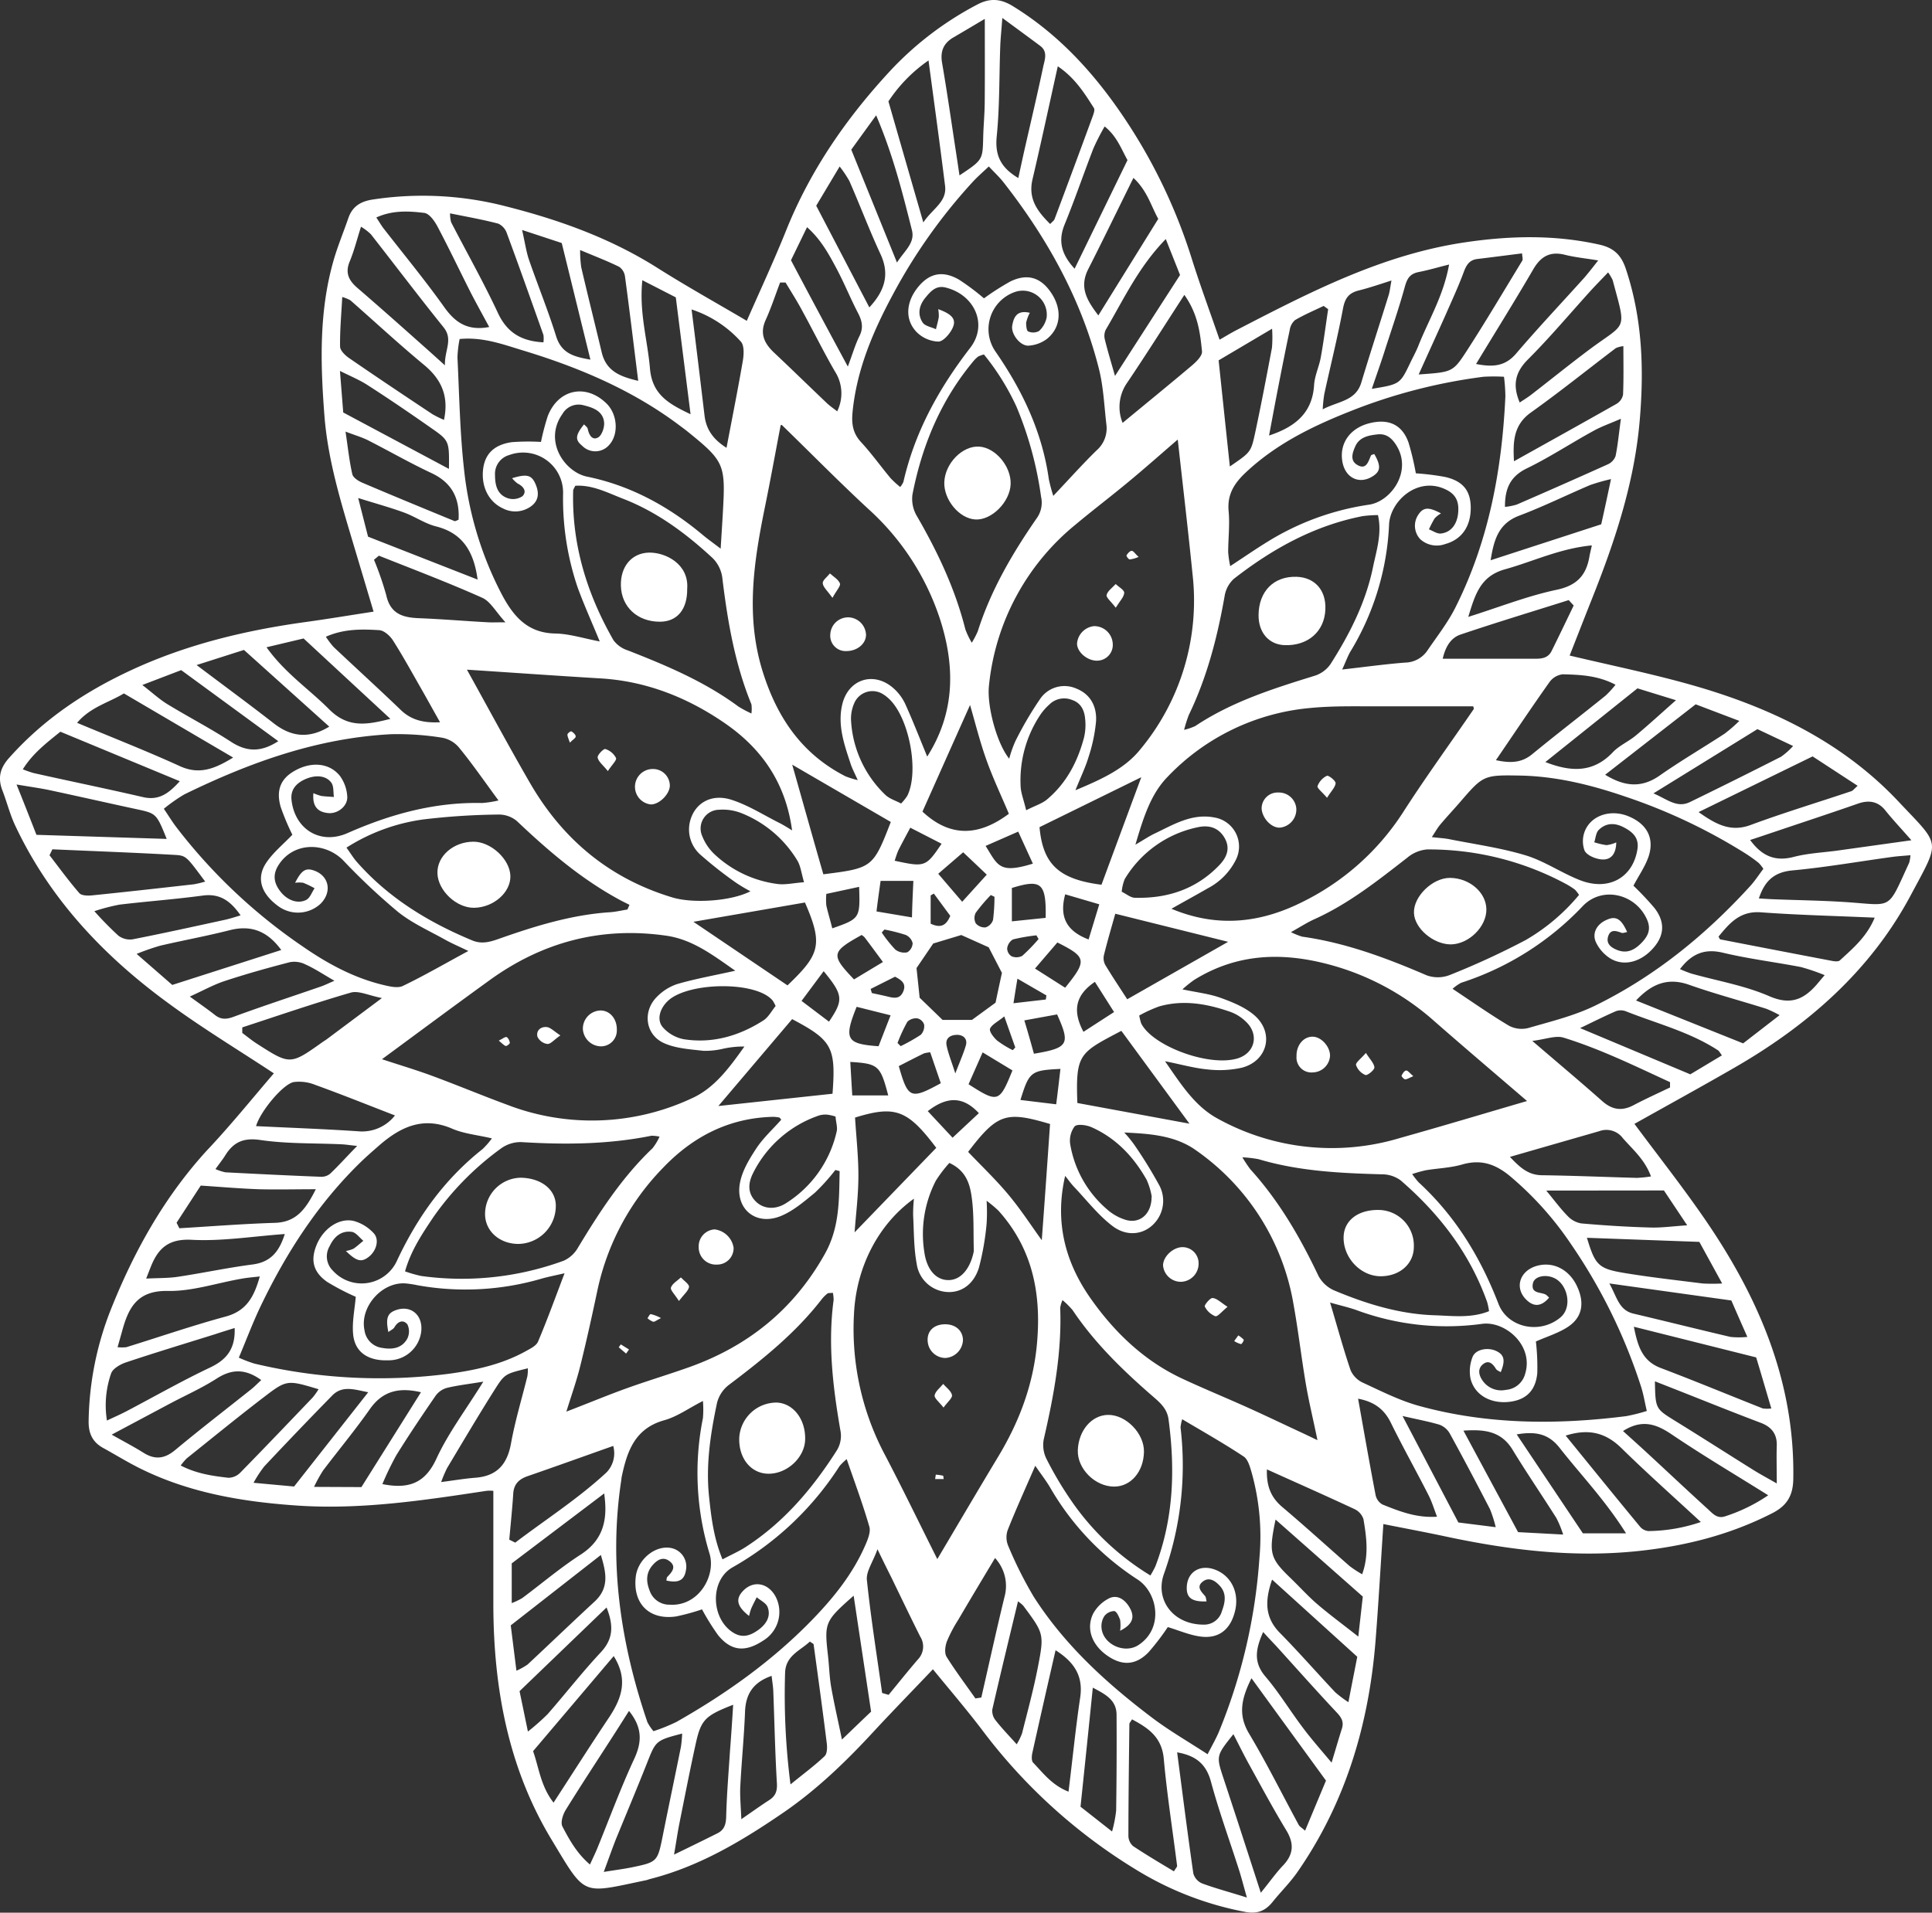 <svg xmlns="http://www.w3.org/2000/svg" viewBox="0 0 471.7 467.1"><rect x="0" y="0" width="471.7" height="467.1" fill="#333333" stroke="none"/><defs><style>.cls-1{fill:#fff;}</style></defs><g id="Ebene_2" data-name="Ebene 2"><g id="Ebene_1-2" data-name="Ebene 1"><path class="cls-1" d="M66.86,262.12c-8.6-5.68-17.42-11-25.73-17.11-15.8-11.54-29-25.48-37.43-43.43-1.27-2.7-2-5.65-3.07-8.43C-.62,190,0,187.52,2.3,185c8.36-9.37,18.48-16.13,29.81-21.38,13.6-6.3,27.93-9.71,42.68-11.74,5.43-.75,10.83-1.66,16.42-2.51-1.67-5.59-3.36-11.27-5.06-16.94-3-10.05-6.06-20.08-6.92-30.64-1-12.85-1.39-25.63,2.21-38.19,1-3.5,2.43-6.89,3.61-10.35,1-2.86,3-4.06,5.92-4.52a81,81,0,0,1,32.7,1.7c13,3.3,25.45,7.79,36.85,15,7.15,4.52,14.56,8.64,21.81,12.92,3.17-7.24,6.61-14.61,9.63-22.14,6-14.91,15-27.82,25.89-39.45A79.52,79.52,0,0,1,238.49,1.17c3.13-1.68,5.75-1.55,8.83.35,10.42,6.42,18.57,15,25.56,24.94a132.92,132.92,0,0,1,18.18,37c2,6.34,4.31,12.58,6.7,19.5,1.3-.74,2.76-1.64,4.27-2.42,17.76-9.18,35.47-18.38,55.66-21.36,11-1.63,21.85-1.88,32.76.55,3.43.76,5.33,2.43,6.49,5.91,4.05,12.12,4.47,24.46,3.4,37-1.3,15.3-6.09,29.63-11.72,43.75-1.83,4.6-3.63,9.23-5.39,13.7,9.9,2.36,19.84,4.38,29.57,7.13,19.19,5.42,36.95,13.86,50.77,28.58,10.27,10.93,10.27,9.11,3,22.71-9.86,18.57-25.28,32-43.37,42.38-8,4.61-16.15,9.08-24.15,13.57,5.79,7.81,11.87,15.5,17.39,23.56,13,19,21.84,39.57,21.39,63.26-.08,4.08-1.65,6.48-5.12,8.25-10.37,5.31-21.39,8.07-32.95,9.27-15.79,1.63-31.24-.27-46.63-3.54-5.16-1.1-10.35-2.07-15.38-3.07-.63,9.54-1.16,19-1.9,28.39-1.62,20.45-7.28,39.58-19.08,56.59-1.79,2.58-4.08,4.82-6.06,7.29s-4.11,3-7.07,2.37a78.54,78.54,0,0,1-25.51-9.78,134.46,134.46,0,0,1-38.36-34.6c-3.8-5-7.9-9.79-12-14.8-4.66,4.91-9.38,9.74-14,14.71-6.78,7.38-13.91,14.34-22.18,20.07-10.19,7-20.72,13.35-32.87,16.44-.32.08-.63.23-1,.3-15.84,3.29-14.58,4.15-23-9.82-10.62-17.52-14.23-37.13-14.27-57.46,0-9.13,0-18.27,0-27.81a8.56,8.56,0,0,0-1.7,0c-15.32,2.32-30.65,4.65-46.21,3.59-13-.89-25.83-3-37.73-8.77-3.29-1.58-6.41-3.53-9.61-5.29-2.61-1.43-3.61-3.56-3.56-6.57a76.8,76.8,0,0,1,5.44-27.29c5.65-14.17,13-27.35,23.36-38.72C56.15,275,61.39,268.5,66.86,262.12Zm207.63,14.45a29.93,29.93,0,0,1,2.45,3,111.89,111.89,0,0,1,6,9.71,8.06,8.06,0,0,1-.38,8.56c-2.46,3.56-7.11,4.53-11,1.52-3.5-2.68-6.28-6.31-9.35-9.54-.7-.74-1.29-1.58-2.15-2.66-2.62,11.31.06,21.14,6.17,29.86,5.77,8.23,13,15.22,22.26,19.58,5.42,2.54,11,4.81,16.43,7.27,4.54,2.05,9,4.2,13.56,6.31l3.18,1.52c-1-4.91-2.07-9.25-2.82-13.64-1.12-6.56-1.87-13.18-3.06-19.73a57.43,57.43,0,0,0-23.7-37.36C287,277.29,280.8,276.86,274.49,276.57Zm-48.11-91.81c6.73-10.58,6.85-21.7,3.27-33.11A62.31,62.31,0,0,0,212,124.29c-7.19-6.66-14.07-13.66-21.1-20.49-.1-.09-.55.17-.31.09-1.3,6.79-2.48,13.33-3.81,19.83-2.74,13.46-4.83,26.82-.51,40.47,3.53,11.17,9.59,20,20.15,25.39a20.25,20.25,0,0,0,3,.93c-.78-1.75-1.34-2.78-1.7-3.87-1.57-4.74-3.29-9.52-2.08-14.62,1.45-6.11,7.58-8.14,12.35-4.08a11.81,11.81,0,0,1,3,3.92C222.87,176,224.54,180.31,226.38,184.76ZM93.26,258.67c4.17,1.38,8.3,2.6,12.32,4.09,6.09,2.25,12.08,4.76,18.16,7a57.55,57.55,0,0,0,45.16-1.54c5.6-2.51,9.28-7.64,12.85-12.65a23.11,23.11,0,0,0-5.07.51,19.09,19.09,0,0,1-4.94.54c-3.26-.38-6.72-.57-9.63-1.88-4.57-2.06-5.28-7.75-1.73-11.3a12.4,12.4,0,0,1,5-3.14c4.4-1.27,8.93-2.08,14.14-3.24-5.45-3.8-10.4-7.62-16.82-8.55-15.94-2.3-30.38,1.55-43.35,11C110.72,245.75,102.2,252.09,93.26,258.67ZM287.55,107.34c-4.08,3.51-8,7-12.08,10.37-4.22,3.51-8.59,6.82-12.8,10.34a58.14,58.14,0,0,0-21.21,39.36c-.56,5,1.94,14.2,4.94,17.87a27.73,27.73,0,0,1,1.51-4.29,86.45,86.45,0,0,1,6-10.25,7.17,7.17,0,0,1,8.91-2.57c3.52,1.41,5,4.49,4.78,8a39.2,39.2,0,0,1-1.83,8.7c-.72,2.44-1.86,4.76-3.2,8.11,6.53-2.72,12.05-5.28,15.81-9.94a56.87,56.87,0,0,0,12.78-42.81C290.07,129.35,288.78,118.48,287.55,107.34ZM205,286l-1.05-.28a49.16,49.16,0,0,1-5,5.56c-2.66,2.18-5.42,4.57-8.55,5.78-6,2.29-10.94-1.93-9.73-8.22.57-3,2.31-5.84,4-8.41s4.06-4.69,6.08-7c-.29-.32-.37-.5-.49-.52a8.18,8.18,0,0,0-1.47-.17c-10.76.24-19.6,4.81-26.88,12.42a61,61,0,0,0-16.06,30c-1.31,6.19-2.67,12.37-4.2,18.51-.9,3.63-2.17,7.17-3.37,11.06,5.23-2,10-4,14.76-5.71,5-1.8,10.12-3.33,15.13-5.11,14.35-5.1,25.48-14,33.06-27.41C205.06,299.88,204.84,293,205,286Zm23.82,94.79c4.9-8.26,9.85-16.69,14.89-25.06,5.23-8.68,8.67-17.84,9.51-28.09,1-12-1.21-22.82-9.46-32a30.83,30.83,0,0,0-2.88-2.4,44.5,44.5,0,0,1,0,5.63A65.12,65.12,0,0,1,239,309.6c-1.3,4.13-4.35,6.11-7.71,5.92a8,8,0,0,1-7.48-6.9c-.72-3.89-.66-7.92-.87-11.89a36.53,36.53,0,0,1,.2-4c-8.77,6.28-14.06,16.76-14.63,28a65.5,65.5,0,0,0,7.6,34.66C220.5,363.78,224.61,372.3,228.85,380.75Zm48.37-174.5c2.26-1.32,3.43-2.12,4.7-2.72,4.63-2.2,9.11-5,14.63-3.93a7.19,7.19,0,0,1,5.24,10.29,15.86,15.86,0,0,1-6.87,7c-2.78,1.61-5.61,3.14-8.88,5,11.61,4.86,22.25,3.3,32.35-1.85a61.5,61.5,0,0,0,24.24-21.77c5.48-8.53,11.46-16.74,17.19-25.11.12-.18-.08-.57-.1-.71-7.17,0-14.31,0-21.44,0-6.16.05-12.37-.19-18.48.42a54.79,54.79,0,0,0-34.75,16.85C281,193.9,279.19,199.53,277.22,206.25ZM114,163.54c5.08,9.14,10.17,18.65,15.59,28,8,13.65,19.38,23.06,34.63,27.64,5,1.49,14.26.92,19-1.52a37.89,37.89,0,0,1-3.47-2.06,99,99,0,0,1-8.6-6.75,8.22,8.22,0,0,1-2.71-8.14c1.07-4.5,5.13-7,10.13-5.4,4.05,1.29,7.76,3.67,11.6,5.6.94.47,1.82,1,3.22,1.88-1.59-11.76-7.54-20.08-16.48-26.22-9.19-6.31-19.33-10.32-30.67-10.92C135.43,165,124.66,164.23,114,163.54ZM372.83,268.88c-7.49-6.44-15.08-12.88-22.57-19.44a63.06,63.06,0,0,0-26.14-14c-11.49-3-22.36-2.49-32.62,3.9a31.51,31.51,0,0,0-2.81,2.27c3.57.76,6.6,1.08,9.37,2.09,2.92,1.06,6,2.31,8.29,4.32,4.84,4.31,3.09,11.12-3.18,12.73a25.17,25.17,0,0,1-8.36.41c-3.19-.29-6.32-1.19-10.37-2,4,5.78,7.35,11.06,12.92,14.05a57.55,57.55,0,0,0,44.48,4.69C352.19,275,362.51,271.89,372.83,268.88ZM84.45,305.5a7.61,7.61,0,0,0,1.87-.56c.84-.58,1.6-1.28,2.39-1.93-.93-.76-1.78-2-2.79-2.18-2.6-.35-4.34,1.15-5.44,3.5a4.88,4.88,0,0,0,.81,6A9.48,9.48,0,0,0,97,307.7c5-10.62,11.59-19.78,20.79-27.06A18.8,18.8,0,0,0,120.1,278c-3.59-.84-6.84-1.13-9.69-2.36-7.24-3.14-12.82-.33-18.08,4.3-1.38,1.21-2.76,2.41-4.08,3.68C77.73,293.8,69.89,305.91,63.6,319.06c-1.91,4-3.46,8.15-5.29,12.49A31,31,0,0,0,62.1,333a131.61,131.61,0,0,0,47.62,2.47c6.43-.88,12.8-2.27,18.58-5.46,1.13-.63,2.62-1.33,3.06-2.37,2.23-5.26,4.17-10.64,6.48-16.7-2.51.58-4.1.88-5.66,1.33A66.16,66.16,0,0,1,102,313.88a26.78,26.78,0,0,0-3-.46c-5.82-.4-11.23,5.82-10,11.49a5,5,0,0,0,4.3,4.26c2.51.45,4.79.09,6.11-2.2a4,4,0,0,0,.06-3.54c-1-1.23-2.32-.79-3.17.7-.26.45-.87.7-1.48,1.17-.71-3.47-.2-4.69,2-5.41,3.64-1.21,6.56,1.42,6,5.46a8,8,0,0,1-8,6.85c-4.92.18-8.18-1.95-8.6-6.35-.29-3,.39-6.15.64-9.16a57.55,57.55,0,0,1-7-3.65c-3.47-2.44-4.11-5.38-2.49-9.19s5.4-6.51,9-5.68a10.33,10.33,0,0,1,4.88,3c1.43,1.55.64,4.29-1.16,5.72S87.1,308.09,84.45,305.5Zm243.25-142c5.53-.62,10.45-1.31,15.39-1.69a6.71,6.71,0,0,0,5.45-3c2.43-3.57,5.14-7,7-10.86,8-16.09,11.17-33.36,12-51.14a41.84,41.84,0,0,0-.34-4.8,43.23,43.23,0,0,0-5,0,133.6,133.6,0,0,0-32.3,8.33c-9.29,3.67-18.24,8-25.7,15-2.85,2.67-4.61,5.39-4.23,9.5.31,3.3-.1,6.65-.11,10a24.86,24.86,0,0,0,.5,3.41c3.37-2.2,6.23-4.19,9.19-6a64.73,64.73,0,0,1,24.68-9c5.4-.77,10.77-8.26,6.58-14.67-1.11-1.71-2.45-2.73-4.49-2.5s-4.39.59-5.42,2.91c-.69,1.54-1.35,3.43.41,4.5,2.24,1.38,2.74-.7,3.4-2.22.09-.22.54-.27.82-.4,1.72,3,1.57,4.32-.63,5.59-3.29,1.9-6.64.07-7.2-4-.62-4.32,2-7.93,6.64-9.1s8,.29,9.56,4.74a66.06,66.06,0,0,1,1.78,7.49,61.66,61.66,0,0,1,7.16.89c4.34,1,6.15,3.33,6.24,7.26.1,4.69-2.12,8-6.23,9.12a6,6,0,0,1-6.08-1.17,4.8,4.8,0,0,1-.52-5.94c1.23-1.91,2.54-2,5.57-.37a6.64,6.64,0,0,0-1.54,1.2,24.57,24.57,0,0,0-1.4,2.7c1,.37,2.05,1.16,3,1,2.4-.3,3.85-2.25,4.12-4.93.25-2.51-.29-4.46-2.86-5.74-7-3.51-13.81,2.85-14,8.56a65.19,65.19,0,0,1-9.57,31.17C328.92,160.57,328.49,161.78,327.7,163.48ZM378.21,316.9c-2,2.34-3.87,2.23-5.66.4-2.93-3-1.36-7.22,3-8.25,3.79-.91,7.49,1,9.4,4.89,2,4.15,1.45,7.75-2.18,10.12-2.31,1.51-5.07,2.34-7.78,3.54a54.66,54.66,0,0,1,.34,7.71c-.4,4.39-2.85,6.63-7,7.05-4.49.45-8.36-1.74-9.31-5.74a9.44,9.44,0,0,1,.51-5.24c.72-1.86,3.66-2.41,5.7-1.49s2.37,2.32,1.17,5.21c-.4-.27-.93-.44-1.15-.79-.78-1.29-1.79-2.27-3.18-1.15s-1,2.73-.09,4a5.52,5.52,0,0,0,5.72,2.25,5.25,5.25,0,0,0,4.66-3.89c2.15-6.91-4.8-12.95-10.46-12.23A63.49,63.49,0,0,1,331.35,320c-1.93-.71-4-1.15-6.61-1.91,1.82,6.09,3.25,11.36,5,16.51a6,6,0,0,0,3,3.06c4.51,2.08,9,4.38,13.79,5.69,16.62,4.56,33.55,4.63,50.54,2.48a44.06,44.06,0,0,0,5-1.26c-.54-2.33-.85-4.29-1.47-6.14a134.07,134.07,0,0,0-17.15-34.77,79.47,79.47,0,0,0-15-16.62c-3.55-2.86-7-3.95-11.49-2.65-2.85.82-5.91.91-8.87,1.4a33.13,33.13,0,0,0-3.31.93,21.73,21.73,0,0,0,1.57,2c9,8.28,15.11,18.31,19.51,29.71,2.23,5.77,10,7.51,15.06,3.35,3.13-2.54,1.78-8.21-1.47-9.67-2.13-1-4.82-.41-5.18,1.26-.57,2.65,1.92,2.09,3.18,2.81A5.75,5.75,0,0,1,378.21,316.9ZM206.72,356.33A15.85,15.85,0,0,0,205,358a74.8,74.8,0,0,1-26.2,24.79c-5.62,3.26-5.18,12.73.36,16,2.25,1.33,4.17.56,6-.76s3.14-3.23,2.26-5.56c-.38-1-1.75-1.62-2.66-2.41-.46.93-.95,1.84-1.36,2.78a14,14,0,0,0-.51,1.79c-3-2.34-3.34-4.13-1.51-6.08,2.58-2.76,6.35-2,8.13,1.64a8.17,8.17,0,0,1-3.16,10.45c-4.39,2.9-7.81,2.6-11-1.28a58,58,0,0,1-3.95-6.34,52,52,0,0,1-6.34,1.73c-6.57.95-10.63-3.16-9.83-9.76.51-4.12,4.57-7.52,8.32-7a4.6,4.6,0,0,1,3.93,5.42c-.38,2.5-1.79,3.25-4.79,2.57.08-.31.06-.71.25-.9,1.09-1.14,2.27-2.43.61-3.76s-3.12-.38-4.3,1c-1.56,1.89-1.5,3.92-.65,6.1a5.08,5.08,0,0,0,4.94,3.46c7.05.44,11.33-7.08,9.69-12.48a67.67,67.67,0,0,1-1.61-33.08,24.69,24.69,0,0,0,0-4.19c-3.52,1.8-6.31,3.84-9.42,4.7-7.18,2-9.08,7.54-10.39,13.73-.07.33-.09.66-.14,1-3.06,20.22-.15,39.79,6.39,59a11.42,11.42,0,0,0,1.49,2.21,43.6,43.6,0,0,0,5.62-2.27c11.91-6.76,23-14.62,32.65-24.44,5.49-5.6,10.45-11.67,13.57-19,.56-1.32,1.22-3,.86-4.23C210.7,367.44,208.74,362.18,206.72,356.33Zm66.76,41.92a10,10,0,0,0,0-2.66c-.3-.82-.84-2.06-1.42-2.15a3.15,3.15,0,0,0-2.42,1.21,4.54,4.54,0,0,0-.71,2.81c.28,4.07,5.57,6.52,9,4.29,6.27-4.07,4.75-12.77-.15-16a66,66,0,0,1-21.2-22.16c-1-1.78-2.31-3.43-3.82-5.64-2.45,5.65-4.71,10.62-6.72,15.68a5.35,5.35,0,0,0,.1,3.84,97.6,97.6,0,0,0,6.23,12.44c7.54,11.8,17.75,21.11,28.81,29.49,4.19,3.18,8.78,5.82,13.66,9,1.15-2.26,2.05-3.8,2.74-5.44a135.92,135.92,0,0,0,9.92-42.59,58,58,0,0,0-1.92-20.79c-.41-1.39-.89-3.2-1.94-3.89-4.78-3.17-9.79-6-15-9.1a9.28,9.28,0,0,0-.41,2,78.68,78.68,0,0,1-4.08,35.85c-2.15,6.16,2.16,12.3,9.73,12.31a4.49,4.49,0,0,0,4.46-3.33c.78-2.1,1.19-4.26-.5-6.12-1.17-1.29-2.72-2.34-4.33-.94-1.39,1.21-.22,2.34.68,3.37.28.31.27.87.4,1.35-3.67.13-5-.92-4.83-3.69.23-3.58,3.29-5.4,6.86-4.08,3.86,1.43,5.89,5.39,5,9.74-1,4.71-3.88,7.2-8.45,6.62-2.73-.35-5.35-1.51-8.05-2.32a59.93,59.93,0,0,1-4.75,6.2c-3.09,3.13-6.35,3.28-9.9.86-3.83-2.6-5.39-6.63-3.57-10.35a9.11,9.11,0,0,1,3.76-3.67c2-1.07,4,.08,5.25,2.4S276.35,396.79,273.48,398.25ZM398.81,216.3a72.54,72.54,0,0,1,5.12,5.43c2.58,3.32,2.45,6.53-.05,9.53-2.95,3.55-7.18,4.86-10.61,2.87a9.51,9.51,0,0,1-3.56-3.9c-1.13-2.3.14-4.57,2.61-5.62,2.23-1,3.53-.2,4.95,3-.49.08-1,.33-1.38.19-1.36-.52-2.71-.91-3.26.88s.71,2.72,2.22,3.32c2.37.94,4.2,0,5.83-1.65s2.53-3.33,1.44-5.79c-2.79-6.33-11-8.27-15.74-3.23A70.78,70.78,0,0,1,356.75,240a10.33,10.33,0,0,0-2.1,1.48c4.86,3.23,9.2,6.29,13.75,9a6.6,6.6,0,0,0,4.7.58c5.57-1.62,11.32-3,16.48-5.54,14.49-7.12,26.85-17.2,37.71-29.11,1.2-1.31,2.17-2.83,3.24-4.24a9.49,9.49,0,0,0-1.13-1.42c-1-.81-2.12-1.61-3.25-2.33a137,137,0,0,0-29.26-13.86c-8.38-2.87-16.92-5-25.84-5.16s-8.93-.06-14.79,6.73c-1.53,1.76-3.13,3.46-4.63,5.25-.68.81-1.19,1.76-2.05,3.05,1.87.22,3.17.28,4.43.54,6.19,1.23,12.49,2.1,18.5,3.92,4.55,1.39,8.64,4.23,13.1,6,7.15,2.87,13.11-.61,14.17-7.51.45-2.87-1.28-4.29-3.46-5.4s-4.29-1-6,.71c-.68.69-.74,2-1.08,3a17.41,17.41,0,0,0,3,.7,8,8,0,0,0,2.37-.67c-.05,3-1.43,4.38-3.67,4.15-1.47-.15-3.54-1-4.08-2.18a6.71,6.71,0,0,1,.24-5.1c1.75-3.65,6.33-4.91,10.38-3.29,4.6,1.84,6.54,5.38,5,9.94C401.59,211.77,400,214,398.81,216.3ZM76.52,193.7a12.82,12.82,0,0,0,1.93.68c1,.13,2,.17,3.08.25-.19-1.19,0-2.64-.65-3.51-1.33-1.8-3.92-1.93-6.41-.81-2.2,1-3.55,2.56-3.3,5,.74,7.07,6.9,11.13,13.7,8.13,10.54-4.65,21.29-7.59,32.84-7.34a25.51,25.51,0,0,0,4-.62c-3.48-4.72-6.42-9-9.66-12.94a7,7,0,0,0-4.13-2.39,68.09,68.09,0,0,0-12.42-.85C77.51,180.23,61,186.18,45,194a40.41,40.41,0,0,0-5,3.51c1.22,1.8,2.07,3.2,3.06,4.5a133.57,133.57,0,0,0,30.74,29.05c6,4.17,12.48,7.72,19.72,9.46,1.57.37,3.55.87,4.83.26,5.2-2.5,10.21-5.42,16-8.54-2.36-1.14-4-1.83-5.6-2.72-3.91-2.19-8.11-4.05-11.57-6.82a156.43,156.43,0,0,1-13.41-12.61c-4.43-4.48-12.23-4.58-15.84,1.29-1.44,2.35-1,4.41.6,6.42s4.07,3,6.16,2c1-.46,1.43-1.89,2.12-2.88a25,25,0,0,0-2.76-1.33,6.62,6.62,0,0,0-2,0c1.6-3.15,2.63-3.74,4.77-2.94,3.58,1.35,4.27,5.26,1.42,8.08a8.13,8.13,0,0,1-10.51.41c-4-3-5.19-6.72-2.77-10.38,1.69-2.56,4.21-4.58,6.42-6.91a58.71,58.71,0,0,1-2.84-6.76c-1.2-4.13,0-7,3.5-8.91,4-2.24,8.38-1.89,10.94,1.29a9.45,9.45,0,0,1,1.8,5c.18,2.32-2.26,4.33-4.67,4.09S76.21,197.07,76.52,193.7Zm66.07-90.07c.32.37.82.68.9,1.08.31,1.47,1.08,2.93,2.54,2.12.93-.52,1.6-2.51,1.46-3.74-.31-2.73-2.7-3.55-5-4.12a4.54,4.54,0,0,0-5.16,2.11c-4.71,6.62.54,14.2,6,15.32,10.69,2.19,19.93,7.28,28.23,14.22,1.19,1,2.47,1.9,4.39,3.37.23-3.8.42-6.6.57-9.4.62-11.1.24-12-8.4-19-.77-.64-1.58-1.22-2.38-1.82-11.49-8.6-24.51-14.08-38.1-18.2-4.84-1.47-9.77-3.32-15.42-2.78a27.46,27.46,0,0,0-.53,4.5c.45,9.13.59,18.3,1.61,27.37A85.08,85.08,0,0,0,122.43,145c2.84,5.39,6.26,9.58,13.13,9.71,3.47.06,6.91,1.19,10.87,1.94-2-4.87-3.87-9-5.39-13.17a67.32,67.32,0,0,1-3.56-23.07,9.77,9.77,0,0,0-13.14-9.29,4.77,4.77,0,0,0-3.48,4.9c0,2.49.55,4.8,3.15,5.66a4.13,4.13,0,0,0,3.56-.51c1.13-1.18.23-2.39-1.19-3.09a7.24,7.24,0,0,1-1.35-1.3c3.76-1.14,4.86-.76,5.84,1.73s.31,4.33-1.85,5.54a6.51,6.51,0,0,1-6.22.11c-3.47-1.59-5.34-5.29-4.85-9.56.44-3.74,2.68-6,7-6.62a53.18,53.18,0,0,1,7.13-.06,59.56,59.56,0,0,1,1.66-6.32c2.58-6.61,9.38-8,14.4-3,2.63,2.63,2.94,7.44.64,10a4.47,4.47,0,0,1-6.66.24C140.37,107.43,140.46,106.29,142.59,103.63ZM257.16,121.1c3.93-4.16,7.14-7.75,10.57-11.11a7.13,7.13,0,0,0,2.41-6.23c-.55-4.62-.72-9.35-1.87-13.82C264,73.08,255.68,58.16,245,44.51c-1-1.28-2.22-2.4-3.58-3.86-1.56,1.48-2.93,2.65-4.14,4A133.72,133.72,0,0,0,218,71.92c-4.84,9-8.81,18.29-9.84,28.63-.28,2.81,0,5.14,2,7.35,2.6,2.8,4.83,5.94,7.28,8.88a23.46,23.46,0,0,0,2.35,2.15,5.61,5.61,0,0,0,.77-1.22c2.8-12.24,8.63-22.8,16.32-32.77,4.42-5.73,1-13-6-14.72-2.39-.61-3.73,1-5,2.55-1.49,1.84-1.93,4-.61,6,.58.87,2.13,1.1,3.24,1.63.24-1,.54-2,.7-3a9.54,9.54,0,0,0-.14-1.9c3.54,1.29,4.55,2.58,3.41,4.8-.68,1.34-2.22,3.11-3.38,3.12a8,8,0,0,1-5.2-2.22c-3-3-2.74-7.3.1-10.91s6.14-4.3,10.14-2a57.36,57.36,0,0,1,6.1,4.57,63.11,63.11,0,0,1,6.45-4.13c4.14-2,7.42-1,9.94,2.76,2.7,4,2.45,8.45-1,11.26a8.32,8.32,0,0,1-4.49,1.66c-2,.14-4.36-2.81-4-4.9s1.17-3.86,4.29-3.12a10.06,10.06,0,0,0-.9,2.42c0,.73.11,2,.51,2.13a3,3,0,0,0,2.64-.1,6.16,6.16,0,0,0,1.86-3.31,5.87,5.87,0,0,0-7.76-6.22A9.62,9.62,0,0,0,243.15,86c6.53,9.48,11.31,19.55,12.92,31A41,41,0,0,0,257.16,121.1ZM98.89,310.48a32.39,32.39,0,0,0,3.91,1.12,72.36,72.36,0,0,0,34.85-3.73,7.63,7.63,0,0,0,3.48-3.21c5.26-8.7,10.75-17.18,18.19-24.25a13.61,13.61,0,0,0,1.71-2.83,9.15,9.15,0,0,0-2-.22c-10.52,2.13-21.11,2.2-31.77,1.55a8.14,8.14,0,0,0-5,1.6,70.81,70.81,0,0,0-16.38,16.62C103.13,301.23,100.33,305.36,98.89,310.48Zm54.3-88.37.5-1.14-1.8-.9c-9.64-5.11-17.83-12.1-25.69-19.56a6.86,6.86,0,0,0-4.46-1.59,167.76,167.76,0,0,0-18.36,1.19A46.53,46.53,0,0,0,84.59,207c1,1.37,1.65,2.49,2.5,3.45,7.74,8.82,17.46,14.74,28.18,19.2,2.13.89,4,.5,6.22-.27,8.93-3.16,18-6,27.52-6.61C150.41,222.67,151.8,222.33,153.19,222.11Zm50.15,93.6c-.73.1-1.13,0-1.35.21a8.49,8.49,0,0,0-1.4,1.41c-6.39,8.25-14.42,14.68-22.68,20.91a8,8,0,0,0-2.85,4.37c-1.59,7.5-2.75,15.1-1.95,22.8.53,5.06,1.12,10.15,3.29,15.4,2.19-1.16,4-1.95,5.63-3,9.29-6,16.25-14.18,22.14-23.39a6.76,6.76,0,0,0,1-5.17c-1.82-10.52-3.08-21.09-1.64-31.78A8.23,8.23,0,0,0,203.34,315.71ZM240.23,86.57a6.84,6.84,0,0,0-1.39.49,7,7,0,0,0-1.06,1c-8,9.52-12.64,20.6-15,32.69a8.17,8.17,0,0,0,1,5.14c5.1,8.79,9.42,17.89,11.91,27.79a20,20,0,0,0,1.57,3.28,21.16,21.16,0,0,0,1.46-2.78c3.2-10.08,8.48-19.09,14.46-27.71a6.49,6.49,0,0,0,1-5.14,87.88,87.88,0,0,0-6-22A59.55,59.55,0,0,0,240.23,86.57Zm63.1,196.06a32.82,32.82,0,0,0,1.93,2.91c7,7.71,12.16,16.6,16.62,26a8,8,0,0,0,3.81,3.57c7.86,3.3,16,5.82,24.59,6.09,4.37.14,8.88.77,13.27-1a17.11,17.11,0,0,0-.44-2.17c-4.23-11.93-11.68-21.6-21.15-29.78a7.65,7.65,0,0,0-4.51-1.47c-10.17-.28-20.3-.75-30.14-3.69A27.45,27.45,0,0,0,303.33,282.63ZM183.46,174.24a8.4,8.4,0,0,0,0-2.24c-4.07-9.94-5.84-20.4-7.12-31A8.26,8.26,0,0,0,174,136.3c-6.47-6-13.57-11.29-21.9-14.51-3.76-1.46-7.49-3.43-11.65-3.16-.26.58-.5.87-.51,1.17-.37,13.16,3.37,25.25,9.85,36.56a7,7,0,0,0,3.49,2.47c9.46,3.7,18.78,7.63,27,13.71A27.53,27.53,0,0,0,183.46,174.24Zm105.65,4a14.9,14.9,0,0,0,2.69-.92c9-6,19.1-9.17,29.26-12.32a7.4,7.4,0,0,0,3.78-2.81c4.66-7.31,8.58-15,10.36-23.59.85-4.13,2.26-8.3,1.23-12.81a30.71,30.71,0,0,0-3.72.25c-11.84,2.31-22.08,8-31.48,15.33a7.27,7.27,0,0,0-2.24,4.21c-1.76,10-4.28,19.79-8.73,29A32.44,32.44,0,0,0,289.11,178.2Zm-8.25,206.53a25.19,25.19,0,0,0,1.23-2.26c4.46-11.66,4.85-23.68,3.21-35.89-.32-2.37-1.74-3.79-3.42-5.25-7.43-6.43-14.5-13.21-20-21.42a19.73,19.73,0,0,0-2.47-2.45,7.48,7.48,0,0,0-.56,1.87c.42,10.91-1.57,21.5-4,32.05a7.53,7.53,0,0,0,.58,4.72,86.43,86.43,0,0,0,5.8,9.87A63.15,63.15,0,0,0,280.86,384.73ZM385.52,218.55a7.56,7.56,0,0,0-1-1.29,19.15,19.15,0,0,0-2.1-1.34,70.58,70.58,0,0,0-34-8.48,8.63,8.63,0,0,0-4.81,2c-7.23,5.62-14.37,11.31-22.81,15.09-1.69.77-3.27,1.8-5.61,3.11a18,18,0,0,0,2.73,1.1c10.65,1.49,20.59,5.22,30.4,9.44a8,8,0,0,0,5.66-.08,191.73,191.73,0,0,0,18.53-8.54A48.46,48.46,0,0,0,385.52,218.55ZM192.27,240.64c7.86-7.53,8.77-9.9,4.26-20.24l-27.23,4.71Zm32.95-42.44c6.8,6.37,13.79,6,21.1.53-1.83-4.34-3.88-8.66-5.48-13.14s-2.75-9.12-4-13.42C232.94,180.89,229.12,189.46,225.22,198.2Zm31.15,76.29c-10.73-3.19-12.83-2.58-20,6.81,3.31,3.48,6.81,6.81,9.88,10.5s5.5,7.48,8.1,11.07C255.06,293.32,255.72,283.92,256.37,274.49Zm-27.78,5.82c-7-9.28-10-10.43-19.83-7.39.29,4.7.83,9.49.82,14.27s-.61,9.31-.93,13.76ZM299.85,230l-27.55-6.86c-.9,3.2-1.92,6.65-2.78,10.14a3.43,3.43,0,0,0,.35,2.39c1.77,2.94,3.69,5.79,5.34,8.36Zm-26.07,21.74c-10.2,5.39-11.19,5.54-10.74,17.62l27.37,5.05Zm-56.28-51-24.08-14c2.48,8.72,5,17.75,7.6,26.77C213,212,213.16,211.91,217.5,200.71Zm-42.11,69.36,27.87-3c.86-11.34-.1-13.06-9.86-18.22ZM278.65,189.8,253.8,202c.82,9.07,4.72,12.74,15.13,14.06C272.25,207.07,275.55,198.15,278.65,189.8Zm-34,47.84-3.26-6.3-6.69-3-6.85,2.07-4.08,6c.32,3,.58,5.46.76,7.24l5.6,5.42h7.17l5.77-4.21C243.59,242.31,244.1,240,244.61,237.64Zm125-125c8.59-4.8,16.83-9.37,25-14a3.39,3.39,0,0,0,1.62-2.26c.17-3.88.08-7.77.08-11.85a6.58,6.58,0,0,0-1.84.48c-6.88,5.22-13.61,10.64-20.63,15.65C369.55,103.68,369.36,107.74,369.64,112.6ZM83.56,72.53c-.22,4.23-.59,8.16-.53,12.08,0,1,1.27,2.2,2.25,2.87,6.71,4.62,13.48,9.14,20.27,13.65a25.19,25.19,0,0,0,2.85,1.41c1.23-5.8-.63-9.91-4.86-13.42-6.15-5.09-12-10.52-18-15.79A9.55,9.55,0,0,0,83.56,72.53ZM346.37,91.45c8.15-.59,8.32-.48,11.76-5.8,4.68-7.24,9.07-14.67,13.54-22,.19-.32,0-.88-.06-1.77-3.76.47-7.35.94-10.94,1.37-1.93.24-2.66,1.48-3.3,3.2-1.32,3.56-2.92,7-4.46,10.52C350.84,81.6,348.71,86.25,346.37,91.45Zm-196.55,313-19.67,23.2c1.43,4,1.84,8.51,5,12.57,4.78-7.35,9.12-14.2,13.64-20.94C151.8,414.69,153.42,410.11,149.82,404.4ZM179,416.32c-6.81,2.65-7.84,3.64-9.12,9.44-1.43,6.48-2.69,13-4,19.5-.44,2.22-.76,4.45-1.31,7.65,4.12-2,7.38-3.59,10.61-5.21,1.67-.84,2.07-2.2,2.12-4.09.13-5.3.58-10.6.92-15.9C178.5,424.09,178.75,420.47,179,416.32ZM256.4,54.71c.5-.56,1-.87,1.11-1.3q4.71-12.55,9.33-25.16c.21-.59.5-1.46.24-1.87-2.33-3.66-4.64-7.37-8.82-10.19-2.14,9.64-4.08,18.7-6.2,27.72C251,48.63,253.34,51.66,256.4,54.71Zm163.16,174c.27.44.33.67.43.69q13.65,2.66,27.31,5.26c.62.12,1.53.22,1.9-.12,3.18-2.93,6.56-5.74,8.51-10.44-9.69-.43-18.79-.64-27.85-1.31C424.72,222.45,422.22,225.53,419.56,228.75ZM44.12,357.89c3.86,2,7.78,2.56,11.67,3a4.19,4.19,0,0,0,2.92-1.3c5.94-6.06,11.79-12.2,17.65-18.33a17.31,17.31,0,0,0,1.42-2c-7.65-2.28-7.73-2.38-13.44,2-6.34,4.85-12.52,9.91-18.75,14.89A14.48,14.48,0,0,0,44.12,357.89Zm338.14-7.3c6.24,7.67,12.17,15,18.16,22.24a3,3,0,0,0,2.06,1.07,40.82,40.82,0,0,0,12.78-2.21c-6.88-6.37-13.3-12.07-19.42-18.08C392,349.86,387.85,348.82,382.26,350.59Zm46.51-19.1L398.91,324c.93,4.66,2,8.34,6.54,10.07,8.36,3.17,16.63,6.6,24.95,9.89a8.43,8.43,0,0,0,2.07,0C431.16,339.57,430,335.51,428.77,331.49ZM453.55,191.9l-11-7.18-27.84,13.6c4.17,2.94,7.8,5,12.76,3.13,8.1-3,16.37-5.49,24.55-8.24C452.42,193.07,452.72,192.62,453.55,191.9ZM226.7,14.76a36.64,36.64,0,0,0-9.79,10c2.84,9.88,5.56,19.31,8.52,29.56,2.3-3.44,5.8-5,5.31-8.94C229.5,35.38,228.12,25.42,226.7,14.76ZM286.62,457c.48-.82.8-1.1.77-1.35-1.09-8.71-2.47-17.39-3.25-26.13-.48-5.3-3.77-7.52-7.76-9.64-.35.61-.63.87-.64,1.14-.11,9.11-.23,18.22-.24,27.33a3.39,3.39,0,0,0,1.15,2.49C279.9,453,283.29,455,286.62,457ZM56.92,185,30.25,169.34c-3.67,2.24-8.16,3.31-11.43,7.18,8.6,3.6,17,6.88,25.12,10.59C48.69,189.27,52.44,187.75,56.92,185Zm-28.2,144a10.38,10.38,0,0,0,2.11,0c8.11-2.51,16.14-5.28,24.32-7.5,5.1-1.39,6.92-4.93,8.28-9.78-1.69.2-3,.29-4.26.52C53.11,313.26,47,315.38,41,315.26c-7.25-.14-9.51,3.81-11.08,9.43C29.56,326,29.21,327.22,28.72,328.94ZM318.64,447.07c1.85-4.45,3.6-8.63,5.1-12.23-6.29-8.64-12.09-16.6-18.19-25-2.42,4.87-3.37,8.86-.6,13.5,4.33,7.25,8.08,14.84,12.11,22.27C317.28,446.05,317.77,446.3,318.64,447.07ZM132.68,83.6a6.9,6.9,0,0,0,0-1.8c-2.94-8.28-5.87-16.56-8.92-24.8a4,4,0,0,0-2.09-2.38c-3.79-1-7.65-1.67-11.79-2.52a8.28,8.28,0,0,0,.26,2.17c3.81,7.37,7.9,14.61,11.41,22.12C123.78,81.21,127.27,83.32,132.68,83.6ZM12.79,207.41l-.7,1.45c2.4,3.11,4.71,6.3,7.29,9.26.55.63,2.12.64,3.19.53,8.27-.84,16.53-1.77,24.78-2.7a24.53,24.53,0,0,0,2.75-.66c-4.57-6.1-4.55-6.36-7.49-6.52C32.68,208.21,22.73,207.85,12.79,207.41Zm291.64,256c-.91-3.22-1.39-5.13-2-7-2.27-7.09-4.83-14.11-6.77-21.29-1.16-4.29-3.63-6.37-8.26-7.18,1.31,10,2.54,19.79,3.95,29.56a3.75,3.75,0,0,0,2.1,2.43C296.67,461.13,300,462,304.43,463.4ZM57.29,324.31c-1.84.58-3.24,1-4.66,1.48-7.29,2.28-14.6,4.49-21.85,6.91-1.41.47-3.31,1.56-3.67,2.76a23.64,23.64,0,0,0-1,11.45c1.88-.89,3.38-1.54,4.82-2.3,6.77-3.56,13.43-7.36,20.33-10.63C55.36,332.05,57.49,329.37,57.29,324.31ZM466.44,208.85c-1.62.15-3.09.23-4.54.43-8.08,1.11-16.13,2.52-24.24,3.28-4.48.41-6.8,2.53-8.23,6.85,1.42.08,2.53.16,3.64.2,5.82.23,11.65.3,17.46.68,11.83.77,10.12,2.27,15.61-9.63A9.27,9.27,0,0,0,466.44,208.85Zm-347-129c-1.58-2.92-3-5.49-4.37-8.12-2.77-5.46-5.39-11-8.25-16.4-.72-1.36-2-3.19-3.25-3.34-3.79-.46-7.73-.68-11.69,1.12.75,1.14,1.25,2,1.84,2.76,5,6.42,10.15,12.67,14.84,19.27C111.29,78.93,114.33,80.83,119.48,79.85Zm34.11,338c-1.65,2.61-3.05,4.83-4.46,7-3.68,5.72-7.42,11.4-11,17.2-.68,1.12-1.28,3.06-.77,4,1.71,3.28,3.56,6.6,6.72,9.28.71-1.55,1.28-2.72,1.78-3.92,2.94-7.21,5.64-14.54,8.9-21.61C156.69,425.69,157,422.07,153.59,417.85ZM27.27,350.35c3.06,1.74,5.51,3,7.88,4.5,2.77,1.69,5.09,1.37,7.62-.74,6.11-5.09,12.42-9.94,18.64-14.9.8-.65,1.52-1.4,2.37-2.19-3.85-2.78-7.17-2.74-10.85-.38s-7.59,4.09-11.4,6.11ZM248.62,43.48c.59-2.71,1.08-5,1.59-7.24,1.51-6.64,3.08-13.27,4.49-19.94.36-1.69,1.18-3.65-.71-5.08-2.85-2.13-5.73-4.23-9.27-6.84-.22,3.05-.44,5-.51,7-.27,7.31-.13,14.66-.86,21.92C242.89,37.91,244.3,40.91,248.62,43.48ZM360.38,88.89c4.09.8,7.09.6,9.77-2.53,5.38-6.31,11.08-12.34,16.63-18.51,1-1.16,2-2.43,3.42-4.25-3.26-.54-5.72-.77-8.09-1.37-3.62-.92-5.91.36-7.75,3.52C369.94,73.34,365.29,80.79,360.38,88.89ZM466.67,205.2c-2.7-3.08-4.63-5.12-6.38-7.31s-4-2.57-6.66-1.64c-6.75,2.36-13.55,4.59-20.33,6.88-1.95.65-3.89,1.32-6,2,2.91,4,6.16,5.3,10.66,4.13,3.52-.92,7.24-1.06,10.87-1.57ZM392.62,66.52c-1.62,1.71-2.9,3-4.12,4.33-5.14,5.66-10.06,11.54-15.46,16.94-3.17,3.17-3.77,6.31-2,10.51,1-.67,1.94-1.24,2.81-1.91,4.73-3.66,9.38-7.42,14.16-11,9.21-6.88,9.12-4.28,5.72-17A12.2,12.2,0,0,0,392.62,66.52ZM147.41,457.14c2.88-.47,5-.73,7-1.15,6.05-1.25,6.14-1.41,7.37-7.52,1.46-7.3,3-14.58,4.47-21.88a30.6,30.6,0,0,0,.3-3.24c-6.48,1.7-6.42,1.73-8.64,7.36-2.44,6.16-5,12.25-7.52,18.4C149.45,451.5,148.6,453.93,147.41,457.14ZM108.63,89.22c-.12-3.73,2.08-6.31-.35-9.31-6-7.45-11.81-15.14-17.73-22.7a12.91,12.91,0,0,0-2.41-1.84c-1,3.12-1.67,5.87-2.75,8.46-1.18,2.81-.24,4.66,1.88,6.49,5.53,4.76,11,9.63,16.42,14.46C105.14,86.06,106.57,87.36,108.63,89.22ZM14.74,178.69C11.2,181.55,8,184,5.57,187.87a26.3,26.3,0,0,0,2.61.91c8.91,2,17.84,3.82,26.72,5.88,4,.92,6.37-1,9-3.88ZM396.26,349.47c2.21,2,4.18,3.76,6.11,5.55,4.88,4.51,9.71,9.07,14.63,13.54,1.16,1.05,2.25,2.46,4.31,1.7a40.68,40.68,0,0,0,10.4-5.1c-8.16-5.11-16-9.75-23.56-14.86C404.36,347.73,400.89,346.53,396.26,349.47ZM307.83,462.23c2.37-2.93,3.82-5,5.51-6.75,2.52-2.71,2.63-5.33.71-8.5-3.19-5.25-6.09-10.67-9.06-16.05-1.33-2.41-2.54-4.88-3.85-7.43-4.23,5.3-4.23,5.3-2.4,10.85,1.2,3.62,2.38,7.25,3.57,10.87Zm96.22-124.9c.11,6.68.17,6.7,4.79,9.57,6.49,4,12.92,8.13,19.39,12.17,1.62,1,3.31,1.91,5.57,3.2,0-3.67-.09-6.46,0-9.24s-1.23-4.55-3.9-5.56c-6.51-2.46-13-5.07-19.44-7.62ZM240.44,4.61c-2.83,1.68-5.23,3.11-7.65,4.52s-3.27,3.38-2.78,6.23c1.24,7.2,2.27,14.45,3.38,21.68.28,1.85.56,3.71.87,5.79,5.69-3.78,5.66-3.78,5.79-9.35.07-2.82.35-5.64.37-8.47C240.48,18.41,240.44,11.8,240.44,4.61ZM8.9,203.87l31.8,1c-2.53-6.26-2.53-6.22-7.5-7.29-7-1.51-14-3.1-21-4.6-2.39-.51-4.82-.83-8.16-1.4C5.88,196.16,7.36,199.93,8.9,203.87Zm241.64-6c2.26-1.15,3.89-1.63,5.08-2.63,4.77-4,7.51-9.28,9.06-15.19a13.39,13.39,0,0,0,.26-4.47c-.17-2.08-1-3.9-3.18-4.64a5.12,5.12,0,0,0-5.56,1.11,14,14,0,0,0-2,2.21,28.8,28.8,0,0,0-5,18C249.31,193.79,249.94,195.35,250.54,197.87Zm-61.17,47.81a10.77,10.77,0,0,0-.69-1.29c-3.89-4.83-20.38-4.6-25.45-.11-2.16,1.92-3,4.82-1.34,6.66a9.18,9.18,0,0,0,5,2.84c7,1.12,13.56-.78,19.49-4.58C187.65,248.38,188.45,246.78,189.37,245.68ZM220,196.23a12,12,0,0,0,1.52-1.89c3-6.05.36-19.41-4.62-23.82a7.9,7.9,0,0,0-1.18-.91,4.83,4.83,0,0,0-7.15,2.1,9.36,9.36,0,0,0-.78,4.34,27.17,27.17,0,0,0,8.41,18.1C217.24,195.11,218.74,195.54,220,196.23Zm53.83,21.52c1.19.57,2.19,1.46,3.2,1.49,8,.23,15.09-2.11,20.7-8,2.3-2.41,2.47-4.64,1.15-6.79-1.54-2.52-4-3-6.54-2.41a27.19,27.19,0,0,0-17.74,12.65A10.68,10.68,0,0,0,273.87,217.75ZM278.14,248a17.19,17.19,0,0,0,.46,1.87c2.65,5.5,16.45,10.71,23.5,8.62,4.28-1.27,5.39-5.82,2.14-8.94a10.62,10.62,0,0,0-3.72-2.4c-5.7-2-11.54-3.08-17.52-1.37A33.3,33.3,0,0,0,278.14,248ZM204,272.67a11.53,11.53,0,0,0-2-.46,5.46,5.46,0,0,0-2,.19,28.12,28.12,0,0,0-16.14,14.09c-1.17,2.35-1.45,4.83.69,6.94,1.79,1.77,4.67,2.14,7.4.37a27.87,27.87,0,0,0,12.33-17.5C204.52,275.26,204.09,274.06,204,272.67Zm77.21,19.63a17,17,0,0,0-1.25-4.17c-3.17-5.62-7.47-10.19-13.45-12.85-1.24-.55-3.49-.87-4.14-.2a5.8,5.8,0,0,0-1.06,4.45,26.78,26.78,0,0,0,8.89,15.73,12.23,12.23,0,0,0,4.7,2.66C278.32,298.89,281.16,296.47,281.16,292.3Zm-84.9-76.85c-.66-2.25-.83-3.91-1.59-5.22a28,28,0,0,0-13.82-11.7,12.38,12.38,0,0,0-5.34-.78,4.57,4.57,0,0,0-4.14,6.36,12.35,12.35,0,0,0,3,4.48,27.58,27.58,0,0,0,15.52,7.3C191.75,216.11,193.67,215.65,196.26,215.45ZM231.79,284a31.65,31.65,0,0,0-3.3,4.33,28.37,28.37,0,0,0-2.83,17.34c.58,4.37,2.84,6.9,5.83,6.94s5.29-2.6,6.2-6.73a2.76,2.76,0,0,0,.07-.49c-.14-4.44.09-8.94-.56-13.3C236.76,289.11,235.84,285.86,231.79,284Zm136.87-1.47C371,285,373,286.91,376.33,287c7.79.1,15.57.44,23.36.65a32.79,32.79,0,0,0,3.4-.35c-1.51-4.14-4.44-6.56-6.88-9.36a5,5,0,0,0-5.74-1.7C383.38,278.28,376.28,280.32,368.66,282.52Zm-289.08-127A20.67,20.67,0,0,0,81.45,158c5.45,5.14,11,10.19,16.4,15.38,2.6,2.5,5.62,3.2,9.59,3-1.7-3-3.19-5.73-4.72-8.4-2.23-3.9-4.39-7.84-6.8-11.62-.72-1.11-2.16-2.4-3.34-2.47C88.34,153.63,84,153.54,79.58,155.49Zm49.29,178.62c-5.46,1.37-5.6,1.28-8.08,5.2-4,6.32-7.8,12.77-11.64,19.18a31.38,31.38,0,0,0-1.44,3.4c3.19-.41,5.74-.85,8.31-1.05,5.26-.39,7.81-3.22,8.74-8.36,1-5.54,2.66-11,4-16.43A10,10,0,0,0,128.87,334.11Zm222,36.28c-.77-2-1.28-3.72-2.1-5.31-3-5.91-6.27-11.71-9.19-17.67-1.6-3.26-4-5.12-8-5.88,1.43,8,2.79,15.8,4.28,23.57a3.44,3.44,0,0,0,1.69,2.28C341.69,369.08,345.84,370.74,350.9,370.39Zm-173.5-261c1.4-7.4,2.8-14.37,4-21.36.26-1.53.36-3.79-.52-4.68a27.91,27.91,0,0,0-12-7.82C170,84.67,171,93,172,101.39,172.39,104.76,174,107.24,177.4,109.37Zm60.71,305.35,1.51-.23c1.88-8.2,3.67-16.41,5.66-24.57a10.06,10.06,0,0,0-2.31-9.5c-3.09,5.17-6.08,10.13-9,15.12a33.67,33.67,0,0,0-2.77,5.28c-.41,1.13-.62,2.82-.06,3.73C233.26,408.05,235.75,411.35,238.11,414.72ZM407.74,265.57l0-1.3c-8.54-3.93-17-8.09-26-10.87-1.92-.59-4.33.4-7.63.8,6.35,5.45,11.78,10,17.07,14.69,2.43,2.15,4.8,2.52,7.67,1S404.76,267,407.74,265.57Zm-23.52-117.7L383,146.55c-8.81,2.79-17.67,5.46-26.42,8.42-2.38.81-3.68,3-4.34,5.9,7.51,0,14.65,0,21.79,0,1.79,0,3.79.16,4.8-1.9C380.67,155.27,382.43,151.57,384.22,147.87ZM215.37,413.44l1.59.46c2.39-2.91,4.74-5.86,7.2-8.71a4.51,4.51,0,0,0,.52-5.51c-2.39-4.76-4.68-9.56-7-14.34-1-2-2-4-3.44-7-1.17,3.22-2.8,5.45-2.59,7.49C212.6,395,214.08,404.23,215.37,413.44ZM310.58,80.28,297.53,88c.92,8.74,1.81,17.16,2.74,25.92,5-3.45,5.13-3.42,6.13-8,1.5-7,2.83-14,4.15-21A30,30,0,0,0,310.58,80.28Zm-1.26,278.56c-.14,4,.95,6.82,3.72,9.16,5.58,4.72,11,9.65,16.47,14.45a26.67,26.67,0,0,0,3.06,2c1.69-4.65,1.05-9.09.32-13.47a4.15,4.15,0,0,0-2.18-2.44C323.71,365.27,316.65,362.15,309.32,358.84ZM92.51,135.7l-1.2,1a75.38,75.38,0,0,1,3,8.67c1,4.57,4.07,5.45,8,5.6,5.62.22,11.23.7,16.85,1,1,.06,2.07,0,4.25,0-2.4-2.61-3.69-5.13-5.7-6C109.46,142.28,101,139.08,92.51,135.7ZM59.15,250.9v1.35c1.19.88,2.32,1.83,3.56,2.62,8.14,5.23,8.15,5.22,16.1-.43.28-.2.57-.36.84-.55l13.6-10.16c-3.25-.62-5.69-1.88-7.62-1.32C76.73,245,68,248,59.15,250.9ZM124.34,376l1.46.72c7.47-5.68,15.41-10.76,22.31-17.17a6.73,6.73,0,0,0,1.61-6.44c-7.19,2.54-14,5-20.9,7.38-2.07.72-3.36,1.9-3.51,4.26C125.07,368.51,124.67,372.26,124.34,376ZM394.43,167.22c-4.25-2.25-8.59-2.45-12.88-2.55a4.64,4.64,0,0,0-3.21,1.86c-4.39,6.19-8.61,12.51-13.11,19.11,3.55.77,6.27.67,8.86-1.46,5.9-4.85,12-9.52,17.92-14.31A23,23,0,0,0,394.43,167.22ZM96.43,272.4c-6.73-2.6-13-5.13-19.43-7.45a10.49,10.49,0,0,0-5.3-.7c-2.69.55-8.23,7.3-9.18,10.76,8.38.41,16.67.7,24.94,1.26A10.19,10.19,0,0,0,96.43,272.4ZM339.73,68.5c-3.09,1-5.52,1.82-8,2.44s-3.37,1.94-3.84,4.43c-1.31,7-3.05,13.93-4.57,20.9a35.1,35.1,0,0,0-.38,3.69c3.81-2,8.06-2,9.42-6.53,2.15-7.14,4.47-14.23,6.68-21.35C339.32,71.19,339.4,70.23,339.73,68.5ZM191.8,69l-1.34,0c-1.16,3.05-2.17,6.17-3.52,9.14-1.5,3.31-.35,5.69,2,7.93,4.35,4.09,8.62,8.27,12.94,12.38.76.72,1.63,1.3,2.52,2a9.9,9.9,0,0,0-.58-9.79c-2.74-4.73-5.15-9.65-7.78-14.45C194.74,73.73,193.23,71.38,191.8,69Zm82.28,34.28c5.93-4.91,11.47-9.41,16.9-14,1.09-.92,2.6-2.4,2.49-3.47-.45-4.54-1-9.15-4.31-13.8-4.88,7.53-9.3,14.54-13.93,21.41A10.32,10.32,0,0,0,274.08,103.26Zm113.37,199c2,6.62,2.78,7.53,9,8.57s12.84,1.78,19.27,2.59a44.59,44.59,0,0,0,4.75,0l-5.57-10.16ZM331.38,404.6l-20.8-18.85c-1.72,5-1.89,9.15,1.89,13,4.65,4.72,9,9.71,13.54,14.53a27.93,27.93,0,0,0,3.21,2.41C330,411.56,330.71,408.06,331.38,404.6ZM257.72,403c-2,8.71-3.86,16.9-5.68,25.11-.16.74-.23,1.89.19,2.33,2.45,2.54,4.59,5.51,8.65,7.1,1-8,1.73-15.52,2.85-23C264.54,409.13,262.09,405.78,257.72,403ZM88.24,363.16,102.78,340c-5.33-1.25-9.34-.34-12.47,4.11-3.61,5.15-7.64,10-11.43,15a36.64,36.64,0,0,0-2.21,4ZM80.39,177.45,59.56,158.72,48,162.41c7,5.28,13,9.68,18.87,14.26C71.17,180,75.48,180.44,80.39,177.45Zm202.4-124c-1.77-3.16-2.67-6.86-6.06-10-3.83,7.73-7.34,15-11,22.21-2.4,4.64-.16,7.92,2.43,11.37ZM391.9,189.2c4.75,2.91,8.9,3.29,13.33.18,5.14-3.6,10.59-6.78,15.85-10.22a36.21,36.21,0,0,0,3.58-3.11L414,172ZM141.64,61.06a29.56,29.56,0,0,0,.26,4.17c1.61,6.93,3.35,13.84,5,20.78,1.12,4.8,4.78,6,8.92,7-1.1-8.79-2.1-17.15-3.23-25.5a3.38,3.38,0,0,0-1.42-2.35C148.23,63.71,145.2,62.56,141.64,61.06ZM126.09,408a16.3,16.3,0,0,0,2.72-1.51c5.48-5.11,10.87-10.3,16.37-15.38,3.69-3.41,2.77-7.2,1.52-11.37l-22,17.19C125.13,400.36,125.56,403.81,126.09,408Zm255.56-33.25a26.52,26.52,0,0,0-1.64-4c-3.53-5.59-7.27-11.05-10.71-16.7-2.85-4.69-7.07-5-12-4.68l13.34,24.79Zm17.77-130.43,26.17,10.48,8.9-6.89a29.39,29.39,0,0,0-3.22-1.55c-6.34-2-12.77-3.7-19-5.91C406.87,238.59,403,240.54,399.42,244.35ZM212.25,75.07c3.55-3.84,5.13-7.84,2.73-13-2.73-5.87-5-11.93-7.61-17.88A27.62,27.62,0,0,0,205,40.66l-5.72,9.58ZM84.36,105.4c.6,4,.93,7.24,1.66,10.4.19.85,1.48,1.67,2.44,2.08,7.47,3.19,15,6.28,22.5,9.37.21.09.57-.18,1-.32.3-5.26-1.63-9.08-6.66-11.42-5.25-2.46-10.3-5.37-15.47-8C88.35,106.77,86.76,106.32,84.36,105.4ZM68.67,232c-3.32-4.55-7.27-6.19-12.58-4.84-5.61,1.43-11.32,2.47-17,3.79a58.9,58.9,0,0,0-5.73,2l8.7,7.58ZM393.33,117a48.88,48.88,0,0,0-5.09,1.45c-5.79,2.47-11.46,5.27-17.35,7.49-5,1.9-6.15,5.82-6.95,10.88l27-8.78C391.69,124.72,392.43,121.23,393.33,117ZM43.11,298.6l.68,1.35c7.77-.46,15.54-1.08,23.32-1.32,5.35-.16,7.62-3.52,10-8.21-5.08,0-9.52.12-13.94,0-4.64-.16-9.26-.57-14.16-.89ZM193,435.77c3.38-2.75,6-4.68,8.33-6.9.63-.59.66-2.11.53-3.14-1-8.05-2.11-16.08-3.21-24.12,0-.21-.45-.36-.92-.73-2.37,2.25-5.93,3.41-6.05,7.67A170.67,170.67,0,0,0,193,435.77Zm55.54-44.68c-2.18,9.09-4.29,17.73-6.27,26.4a3.69,3.69,0,0,0,.83,2.66c1.51,1.93,3.23,3.7,5.13,5.82a15.5,15.5,0,0,0,1.3-2.65c1.33-5.3,2.77-10.58,3.82-15.94,1.65-8.42,1.53-8.44-3.53-15.27A8.71,8.71,0,0,0,248.58,391.09ZM377.52,290.75c2.08,2.52,3.54,4.51,5.27,6.26a5.9,5.9,0,0,0,3.29,1.76c5.6.49,11.23.85,16.85,1,2.73.09,5.47-.31,9-.54l-5.68-8.51Zm35.17-28.39,7.72-4.63c-.52-.7-.66-1-.92-1.21C412.57,252,404.61,250,397.05,247a3.55,3.55,0,0,0-2.42-.1c-2.81,1.2-5.53,2.59-8.85,4.17ZM331.63,399.67c.46-4.08.8-7.12,1.1-9.77l-21.3-18.81c-1.72,8.26-1.38,9.44,3.75,14.38,2.16,2.08,4.16,4.32,6.43,6.27C324.59,394.29,327.76,396.62,331.63,399.67ZM207,89.52c1.2-3.21,1.83-5.42,2.84-7.45s.64-3.72-.35-5.62c-1.84-3.54-3.33-7.25-5.2-10.77s-3.83-7.17-7.25-10.2c-1.48,3.05-2.78,5.72-3.92,8.08C197.62,72.08,202,80.26,207,89.52ZM118,337.41c-3.75.62-6.37.91-8.91,1.53a5.11,5.11,0,0,0-2.72,1.89c-3.29,4.78-6.54,9.61-9.6,14.54a71.06,71.06,0,0,0-3.41,7.06c6.4,1.27,10.4-.18,13.17-6.16C109.41,350,113.68,344.38,118,337.41ZM399.79,168.1l-22.49,18c6.45,2.53,11.78,2.55,16.47-2.39,1.56-1.65,3.82-2.6,5.6-4.08,3.12-2.6,6.12-5.36,9.82-8.63ZM95.31,175.55,74.12,155.92l-9.05,2.15c4.56,6.38,10.45,10.26,15.31,15.17C85,177.86,89.63,177,95.31,175.55Zm-5.45-44.49,26.75,10.48c-.92-6.83-3.64-11.37-10.2-13-2.69-.69-5.1-2.4-7.75-3.37-3.35-1.23-6.81-2.17-11.21-3.55ZM284.63,58.38c-6.7,6.87-10.31,14.79-14.68,22.18a3.54,3.54,0,0,0-.19,2.39c.66,2.69,1.47,5.35,2.47,8.86,5.53-8.59,10.61-16.48,15.88-24.65C287.1,64.6,286,61.86,284.63,58.38Zm57.8,287.42,13.63,26,9.12,1.15a30.48,30.48,0,0,0-1.4-4.4c-3.2-6.19-6.45-12.36-9.81-18.47a4.84,4.84,0,0,0-2.51-2.15C348.81,347.14,346.07,346.64,342.43,345.8ZM212.68,418c-1.48-9.82-2.85-18.92-4.26-28.32-7.08,6.26-7.19,6.55-6.25,14.79.28,2.48.33,5,.75,7.45.7,4,1.63,8,2.64,12.89C208.51,422,210.64,419.91,212.68,418Zm-65.16-53.29-22.58,17.08v9.7a16.47,16.47,0,0,0,2.56-1.22c4.77-3.55,9.32-7.43,14.31-10.65,4.8-3.11,6.31-7.32,5.94-12.63C147.72,366.46,147.66,366,147.52,364.67ZM46.34,243.37c2.46,1.79,4.35,3.09,6.15,4.51,1.48,1.15,2.79,1.08,4.57.42,7-2.58,14.08-4.89,21.13-7.33,1-.33,1.91-.8,3.46-1.46-2.79-1.61-4.86-3-7.1-4a6,6,0,0,0-3.77-.54c-5.3,1.37-10.59,2.85-15.79,4.56C52.25,240.41,49.68,241.86,46.34,243.37ZM165,72.62l-8.17-4.19C156,76.3,158.11,83.07,158.69,90c.54,6.47,4.77,8.7,9.91,11.16C167.4,91.61,166.25,82.57,165,72.62Zm159.28,2.89-1.11-.8c-2.36,1.13-4.78,2.16-7,3.47a4,4,0,0,0-1.29,2.46c-1,4.7-1.93,9.43-2.85,14.16-.74,3.79-1.44,7.59-2.19,11.56,6.45-2.13,10.59-5.56,11-12.36.15-2.28,1.23-4.49,1.64-6.78C323.18,83.34,323.68,79.42,324.27,75.51ZM52.61,285.5a12.19,12.19,0,0,0,2.42.79c7.77.4,15.54.79,23.32,1.09a3.37,3.37,0,0,0,2.27-.76c2.1-2,4-4.14,6.58-6.77-1.89-.2-2.83-.36-3.78-.4-6.63-.31-13.33-.09-19.85-1.05-4.19-.62-6.6.56-8.61,3.81C54.36,283.17,53.64,284.06,52.61,285.5Zm76.28,137.36a55.79,55.79,0,0,0,4.83-4.27c4.37-5,8.46-10.27,13-15.12,3.18-3.41,3-6.78,1.37-10.91L126.85,413C127.44,415.83,128.07,418.88,128.89,422.86ZM388.65,133.19c-7.85.76-14.33,3.93-21.17,5.83-6.07,1.68-7.33,6.19-9,11.63,7.62-2.4,14.47-5.12,21.58-6.62,5.13-1.08,7.33-3.73,8.05-8.42C388.24,135,388.4,134.35,388.65,133.19ZM397,374.45c-5.13-8.15-11-14.22-16.2-20.85-2.77-3.56-6-4.07-10.5-3.31l16.16,24.16Zm25.73-56.86-29.8-4.16c1.88,3.39,2.34,6.53,5.89,7.37,7.9,1.86,15.78,3.84,23.69,5.69a20.66,20.66,0,0,0,4.11,0C425.16,323.21,423.87,320.25,422.71,317.59Zm-68.9-253c-3,.75-5.16,1.4-7.39,1.83S343.57,68,343,70c-1.4,5.1-3.13,10.12-4.76,15.15-1,3.2-2.15,6.38-3.31,9.81,6.88-1.13,6.88-1.13,9.43-6.45.64-1.34,1.37-2.66,1.91-4C348.75,78.19,352.41,72.36,353.81,64.54Zm91.71,173.57a49.94,49.94,0,0,0-5.85-2c-6.34-1.22-12.78-2-19.05-3.5-4.54-1.09-7.67.32-10.47,4a27.89,27.89,0,0,0,2.72,1.08c6.37,1.8,13,2.9,19.06,5.53,5.18,2.26,8.39.83,11.59-2.82C444.05,239.84,444.57,239.22,445.52,238.11Zm-318.07-182c.71,3.13,1,5.24,1.66,7.22,2.16,6.26,4.68,12.41,6.65,18.74,1.34,4.28,4.45,5,8.37,5.71l-7-28.48Zm86.44-28c-2.54,3.51-4.45,6.14-6.07,8.39L219,64.12c1.81-2.88,4.45-4.75,3.65-7.91C220.34,47.06,218.07,37.9,213.89,28.11Zm48.45,37.48L275.28,39.1c-1.53-2.73-2.6-5.85-5.58-8.22a58.92,58.92,0,0,0-2.72,5.3c-2.4,6.2-4.54,12.5-7.06,18.66C258.26,58.91,259.2,62.17,262.34,65.59ZM437.79,182.18l-8.71-4.12-25.39,15.69c3.38,1.43,5.73,3.66,8.91,2.12q11.16-5.43,22.23-11.06A17.42,17.42,0,0,0,437.79,182.18Zm-42-79.93c-2.79,1.21-4.79,1.9-6.62,2.91-5.51,3-10.8,6.51-16.45,9.25-4.07,2-5.3,5-5.28,9.38a15.28,15.28,0,0,0,2.88-.57q11.16-4.84,22.24-9.83a3.57,3.57,0,0,0,1.88-2C395,108.67,395.24,105.91,395.75,102.25ZM83,90.59c.33,4.15.58,7.36.8,10.14l25.81,13.78c.08-6.86.11-6.9-4.49-10.09-5-3.5-10.12-7-15.26-10.3C88,92.89,85.87,92,83,90.59Zm180.8,350.62c2.24,1.75,4.76,3.74,7.71,6.06a31.34,31.34,0,0,0,1-5.11q.17-11.69.1-23.36c0-3.69-2.78-5.06-5.8-6.66C265.84,421.79,264.88,431,263.81,441.21ZM181,444.26c2.8-1.93,4.77-3.35,6.8-4.66,1.56-1,2-2.21,1.88-4.15-.45-7.47-.59-14.95-.88-22.43-.05-1.22-.26-2.43-.41-3.76-4.52,1.58-6.33,4.46-6.49,8.76-.23,6-.83,12-1.14,17.94C180.61,438.38,180.85,440.81,181,444.26ZM67.94,181l-23.7-17.35-9.49,3.63c2.49,1.93,4.17,3.49,6.08,4.66,5.11,3.12,10.45,5.88,15.46,9.14C60.08,183.58,63.59,183.83,67.94,181ZM35.69,312.24c3-.15,5.43-.08,7.82-.45,6.08-.92,12.11-2.21,18.2-3,4.42-.59,6.48-3.18,7.82-7.43-7.86.57-15.34,1.8-22.72,1.41-5.67-.3-8.21,2.09-10,6.61C36.52,310.1,36.24,310.84,35.69,312.24ZM325.11,430.45c1.09-3.61,1.78-6,2.52-8.32.52-1.65-.11-2.7-1.27-3.93-5-5.32-9.85-10.8-14.76-16.21-1-1.06-2-2.11-3.2-3.44-1.8,4.08-2.46,7.34.55,10.87,3.33,3.9,6,8.34,9.11,12.45C320,424.49,322.21,427,325.11,430.45ZM89.9,340c-3.37-.66-6.31-1.74-8.79.8q-8.39,8.57-16.59,17.31a30.11,30.11,0,0,0-2.62,4l9.9.91ZM58.74,223.54c-2.44-3.49-5-5.41-9.28-4.83-6.74.91-13.53,1.4-20.29,2.21a47.76,47.76,0,0,0-6.13,1.6,82.13,82.13,0,0,0,5.89,6,4.73,4.73,0,0,0,3.46.87c7.48-1.47,14.92-3.11,22.37-4.73C56,224.4,57.21,224,58.74,223.54Zm196.56.61c.16-8.54-1.06-9.52-8.25-7.3V225Zm-20.16-16-6.07,5.23c2.11,2.48,3.9,4.56,5.85,6.84l6-6.62C238.92,211.68,237.26,210.12,235.14,208.12Zm12.06,53.26L239.91,257c-1.26,2.85-2.36,5.35-3.44,7.78C243.67,269.39,244,269.3,247.2,261.38Zm-36.86-33.06c-7.42,4.11-7.55,4.85-1.83,10.83l7.06-4.25c-1.72-2.32-3.07-4.17-4.46-6A3.21,3.21,0,0,0,210.34,228.32Zm-1.19,17.52c-3.19,7.92-2.51,9.07,5.35,9.63.92-2.37,1.86-4.79,2.94-7.55ZM223,215.12H215c-.37,2.62-.7,4.95-1,7.46l8.66,1.46C222.72,221,222.85,218.44,223,215.12Zm29.7,21.41,7.36,4.68c5.39-6.68,5.25-7.45-1.9-11.05Zm-23,28c-.87-2.52-1.74-5.08-2.59-7.55a8.74,8.74,0,0,0-1.51.26c-2.07,1-4.13,2.08-6.16,3.11C221.71,268.32,222.31,268.58,229.76,264.5Zm22.67-7.19c8.52-1.42,9-2.32,5.72-9.61l-8,1.46C250.93,251.94,251.64,254.46,252.43,257.31Zm-25.86,14c2,2.16,3.89,4.16,6.06,6.5l6.42-6C235.08,267.64,231.19,267.76,226.57,271.31Zm-9.65-3.83c-1.92-7.32-2.41-7.75-9.26-8.18.16,2.75.32,5.46.48,8.18Zm42-6.47c-7.18.35-7.58.67-9.72,7.58l8.73,1.06C258.28,266.49,258.59,263.79,258.91,261ZM272,247.15c-1.75-2.75-3.2-5.05-4.68-7.37-4.81,3.25-5.5,7.12-2.79,12.2Zm-69.6,2.35c3.59-5.32,3.48-6.5-1.3-12.33l-5.4,7.26Zm19.85-47.37c-1.14,2.14-2,3.72-2.82,5.34-.42.86-.68,1.79-1,2.73,7.41,1.6,7.62,1.53,11.46-4.15Zm43.53,27.3,2.61-8.59-8.32-2.44C258.56,224,260.45,227.4,265.79,229.43Zm-25.14-22.85c3,4.83,3.34,6.86,11.54,4.33l-3.58-7.82Zm-30.89,10-8,1.72a15.08,15.08,0,0,0,0,2.83c.41,1.87,1,3.71,1.45,5.58C210,224.34,210,224.22,209.76,216.58Zm35.44,31.64c-1.59,1.3-3.06,2-3.47,3-.25.68.9,2.16,1.75,2.91a23.84,23.84,0,0,0,3.8,2.33l.61-.66C247.13,253.69,246.38,251.55,245.2,248.22ZM242.8,219l-.9-.42a42.77,42.77,0,0,0-3.67,4.32,2.83,2.83,0,0,0,0,2.58,2.86,2.86,0,0,0,2.39,1,2.79,2.79,0,0,0,1.83-1.83A44.54,44.54,0,0,0,242.8,219Zm4.64,26,7.9-.91.14-1L248.41,239C248,241.38,247.78,242.9,247.44,245Zm-14.2,17.14c1.15-3,2-4.87,2.57-6.83.47-1.62-.62-2.57-2.1-2.59-1.63,0-3,.76-2.58,2.7S232.27,259.12,233.24,262.14Zm20.33-32.82-.53-.9a43.89,43.89,0,0,0-5.74,1,3,3,0,0,0-1.4,2.18,2.32,2.32,0,0,0,1.09,1.94,3.06,3.06,0,0,0,2.59-.11A43.32,43.32,0,0,0,253.57,229.32Zm-41,12.19.29,1c1.29.29,2.59.55,3.87.86,1.53.38,3,.66,3.79-1.22s-.29-2.75-2-3.63Zm6.6,13.23.73.74a43.19,43.19,0,0,0,4.93-2.79,3.09,3.09,0,0,0,.8-2.46,2.29,2.29,0,0,0-1.59-1.52,3,3,0,0,0-2.51.82A39.51,39.51,0,0,0,219.12,254.74ZM228,218.22l-.78.45v6.9c2.57,1.21,3.84.34,4.79-1.91ZM215.94,227l-.66.73a31.32,31.32,0,0,0,3.31,4.16,3.6,3.6,0,0,0,2.93.67,2.7,2.7,0,0,0,1.3-2.25,3,3,0,0,0-1.71-2A42.64,42.64,0,0,0,215.94,227Z"/><path class="cls-1" d="M292.64,308.59a4.43,4.43,0,0,1-4.37,4.44,4.37,4.37,0,0,1-4.31-4c0-2.06,2.25-4.31,4.55-4.46A3.93,3.93,0,0,1,292.64,308.59Z"/><path class="cls-1" d="M299.71,319.14c-1.42,1.15-2.42,2.46-3,2.29a4.9,4.9,0,0,1-2.56-2.36c-.17-.33,1.3-2.14,1.91-2.08C297.14,317.08,298.1,318.11,299.71,319.14Z"/><path class="cls-1" d="M301.33,327.5l1-1.38a5.76,5.76,0,0,1,1.32,1.05c.1.16-.45,1.08-.65,1.07A5.76,5.76,0,0,1,301.33,327.5Z"/><path class="cls-1" d="M211.44,155c0,2.23-2.17,4-4.81,4a3.75,3.75,0,0,1-3.91-4.1,4.35,4.35,0,0,1,4.64-4.13A4.44,4.44,0,0,1,211.44,155Z"/><path class="cls-1" d="M203.25,146c-1.19-1.68-2.28-2.57-2.38-3.56-.07-.73,1.13-1.59,1.76-2.4.86.8,2.09,1.47,2.44,2.45C205.3,143.09,204.23,144.18,203.25,146Z"/><path class="cls-1" d="M150.6,251.52a3.87,3.87,0,0,1-4.12,4,4.51,4.51,0,0,1-4.17-4.21,4.43,4.43,0,0,1,4.3-4.54C148.92,246.76,150.66,248.83,150.6,251.52Z"/><path class="cls-1" d="M136.82,252.86c-1.49,1-2.35,2.12-3.16,2.09a3.16,3.16,0,0,1-2.44-1.77c-.38-1.55.86-2.55,2.37-2.35C134.5,251,135.31,251.87,136.82,252.86Z"/><path class="cls-1" d="M121.78,254.13c.93-.45,1.53-1,1.91-.86s.72.88.79,1.4c0,.23-.73.84-1,.77C123,255.29,122.6,254.79,121.78,254.13Z"/><path class="cls-1" d="M267.09,152.91a4.52,4.52,0,0,1,4.59,4.29,3.84,3.84,0,0,1-3.45,4.12c-2.47.28-5.27-1.94-5.27-4.17A4.64,4.64,0,0,1,267.09,152.91Z"/><path class="cls-1" d="M272.41,148.41c-1.13-1.51-2.38-2.48-2.23-3.11.25-1,1.43-1.79,2.21-2.67.75.71,2.11,1.45,2.09,2.13C274.44,145.78,273.42,146.76,272.41,148.41Z"/><path class="cls-1" d="M278,136a7.62,7.62,0,0,1-2.17.62c-.31,0-.87-.84-.79-1,.3-.47.8-1.08,1.25-1.1S277.13,135.25,278,136Z"/><path class="cls-1" d="M175.07,308.82a4.2,4.2,0,0,1-4.48-4.27,4.13,4.13,0,0,1,3.89-4.32,5.33,5.33,0,0,1,4.63,4.48A4,4,0,0,1,175.07,308.82Z"/><path class="cls-1" d="M165.76,317.71c-1-1.6-2.16-2.68-1.95-3.28.35-1,1.58-1.66,2.43-2.47.71.77,2,1.62,2,2.29C168.07,315.26,166.94,316.14,165.76,317.71Z"/><path class="cls-1" d="M152.86,330.56l-1.8-1.54.51-.71,2,1.25Z"/><path class="cls-1" d="M161.38,321.89c-1.1.54-1.55.95-1.91.89a4.49,4.49,0,0,1-1.39-.86c.27-.34.53-1,.81-1A9.69,9.69,0,0,1,161.38,321.89Z"/><path class="cls-1" d="M235.11,327.15a4.55,4.55,0,0,1-4.35,4.48,4.38,4.38,0,0,1-4.26-4c-.23-2.54,1.46-4.22,4.26-4.23C233.29,323.41,235,324.89,235.11,327.15Z"/><path class="cls-1" d="M230.36,343.74c-1.05-1.36-2.3-2.29-2.17-3,.2-1,1.35-1.86,2.09-2.77.77.89,1.93,1.7,2.15,2.71C232.58,341.39,231.36,342.36,230.36,343.74Z"/><path class="cls-1" d="M228.48,360.12a11.55,11.55,0,0,1,1.75.26c.12,0,.11.54.17.82h-2.09Z"/><path class="cls-1" d="M312.46,202.12c-2,.07-4.21-2.18-4.43-4.58a3.89,3.89,0,0,1,4.06-4,4.27,4.27,0,0,1,4.4,3.84A4.45,4.45,0,0,1,312.46,202.12Z"/><path class="cls-1" d="M324,194.83c-1.19-1.41-2.48-2.37-2.32-2.87a4.54,4.54,0,0,1,2.28-2.5c.41-.18,2.16,1.2,2.13,1.81C326,192.27,325,193.21,324,194.83Z"/><path class="cls-1" d="M158.89,196.45a4.34,4.34,0,0,1,.65-8.65,4.09,4.09,0,0,1,4,4.19C163.38,194.09,160.9,196.48,158.89,196.45Z"/><path class="cls-1" d="M148.41,188.31c-1.18-1.47-2.3-2.3-2.49-3.31-.12-.6,1.45-2.21,1.88-2.08a4.43,4.43,0,0,1,2.6,2.19C150.62,185.64,149.41,186.77,148.41,188.31Z"/><path class="cls-1" d="M139.14,181.36c-.33-1-.65-1.55-.59-2,0-.31.81-.85.95-.76.46.27,1,.75,1.06,1.19S139.91,180.55,139.14,181.36Z"/><path class="cls-1" d="M320.47,253.17c2.1,0,4.28,2.4,4.26,4.67a4.31,4.31,0,0,1-4.18,4.05,3.64,3.64,0,0,1-4-3.95C316.48,255.27,318.23,253.16,320.47,253.17Z"/><path class="cls-1" d="M333.49,257.13c1,1.59,2,2.55,2.07,3.55,0,.64-1.69,2-2.18,1.85a4.07,4.07,0,0,1-2.3-2.44C330.93,259.52,332.28,258.55,333.49,257.13Z"/><path class="cls-1" d="M345.06,262.81c-1,.41-1.52.79-2,.77-.32,0-.94-.75-.87-.9.23-.51.69-1.21,1.12-1.25S344.18,262.08,345.06,262.81Z"/><path class="cls-1" d="M126.43,303.78c-4.53-.08-7.93-3.14-8-7.17a8.87,8.87,0,0,1,8.68-9c5.15.08,8.69,3,8.59,7A9.28,9.28,0,0,1,126.43,303.78Z"/><path class="cls-1" d="M124.61,213.91c.11,4-4.08,7.69-8.81,7.78-4.32.09-8.86-4.17-9-8.4s3.9-7.7,8.74-7.74C119.83,205.51,124.5,209.82,124.61,213.91Z"/><path class="cls-1" d="M180.49,351.11a9.12,9.12,0,0,1,9.15-8.59c4,.17,7,4,6.94,8.86,0,4.57-4.55,8.73-9.26,8.51C183.21,359.7,180.31,356,180.49,351.11Z"/><path class="cls-1" d="M246.75,118.18c-.12,4.37-4.63,8.91-8.61,8.68s-7.73-4.85-7.59-9.08c.16-4.62,4.44-9,8.56-8.71C243.06,109.34,246.87,113.88,246.75,118.18Z"/><path class="cls-1" d="M336.56,295.48a8.69,8.69,0,0,1,8.63,9c0,4.11-3.35,7.12-7.95,7.19-5,.09-9.41-4.56-9.19-9.74C328.22,298,331.61,295.43,336.56,295.48Z"/><path class="cls-1" d="M167.78,143.76c.07,5.05-2.43,8.07-6.68,8.07-5.46,0-9.37-3.6-9.51-8.78-.13-4.72,2.65-8,6.87-8.1C162.53,134.88,168.23,137.77,167.78,143.76Z"/><path class="cls-1" d="M307.28,150.16c.07-5.81,3.76-9.49,9.31-9.3,4.42.16,7.19,3.27,7,7.92-.17,5.41-4.26,9-10,8.77C309.76,157.39,307.23,154.45,307.28,150.16Z"/><path class="cls-1" d="M279.3,354.54c-.08,4.85-3.2,8.5-7.27,8.5-4.7,0-9.06-4.39-8.88-8.92.2-4.81,3.37-8.52,7.35-8.59C274.89,345.45,279.38,350.05,279.3,354.54Z"/><path class="cls-1" d="M362.9,222c.1,4.25-4.26,8.58-8.68,8.63-4.25,0-8.89-3.92-9-7.69-.15-4,4.52-8.56,8.78-8.55C358.73,214.41,362.81,217.88,362.9,222Z"/></g></g></svg>